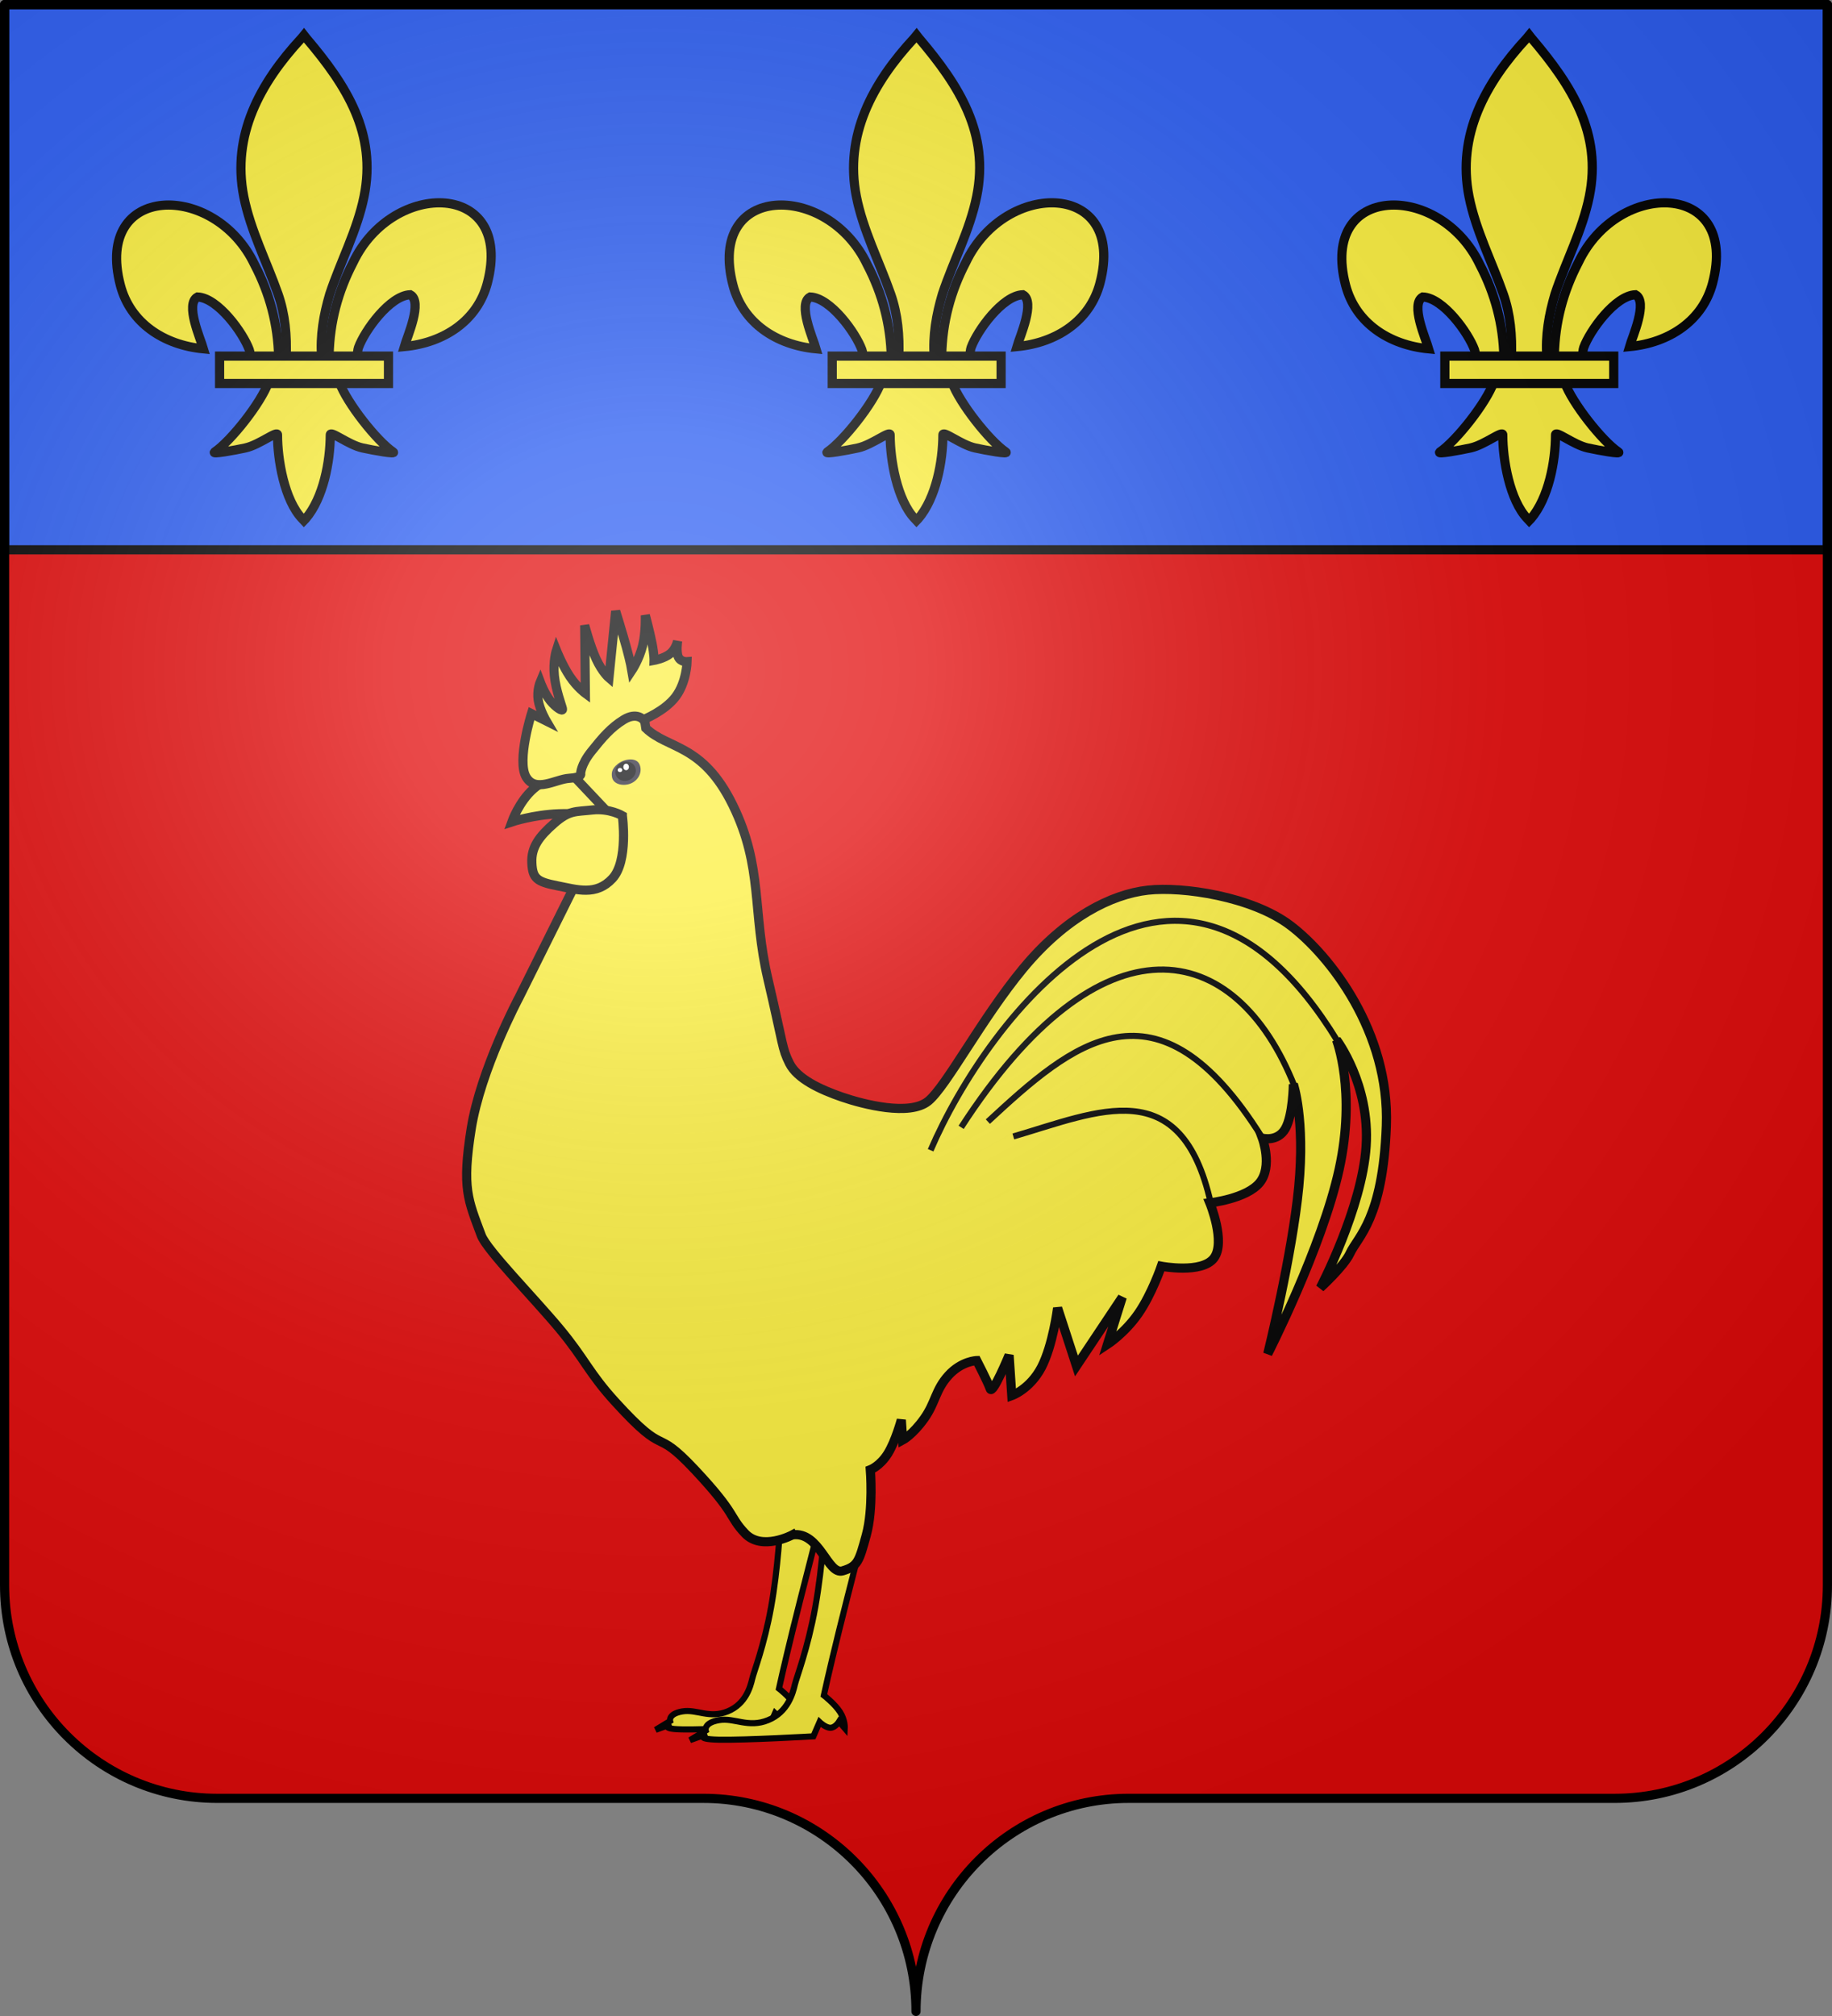 <svg xmlns="http://www.w3.org/2000/svg" xmlns:xlink="http://www.w3.org/1999/xlink" width="600.003" height="660" version="1.0"><rect width="100%" height="100%" fill="#808080" stroke="none"/><desc>Flag of Canton of Valais (Wallis)</desc><defs><radialGradient xlink:href="#a" id="b" cx="285.186" cy="200.448" r="300" fx="285.186" fy="200.448" gradientTransform="matrix(1.551 0 0 1.35 -152.894 151.099)" gradientUnits="userSpaceOnUse"/><linearGradient id="a"><stop offset="0" style="stop-color:white;stop-opacity:.314"/><stop offset=".19" style="stop-color:white;stop-opacity:.251"/><stop offset=".6" style="stop-color:#6b6b6b;stop-opacity:.125"/><stop offset="1" style="stop-color:black;stop-opacity:.125"/></linearGradient></defs><g style="display:inline"><g style="fill:#e20909"><g style="fill:#e20909;stroke:none;display:inline"><path d="M375 860.862c0-38.504 31.203-69.753 69.65-69.753h159.2c38.447 0 69.65-31.25 69.65-69.754V203.862h-597v517.493c0 38.504 31.203 69.754 69.65 69.754h159.2c38.447 0 69.65 31.25 69.65 69.753" style="fill:#e20909;fill-opacity:1;fill-rule:nonzero;stroke:none;stroke-width:3;stroke-linecap:round;stroke-linejoin:round;stroke-miterlimit:4;stroke-dasharray:none;stroke-dashoffset:0;stroke-opacity:1;display:inline" transform="translate(-75 -202.362)"/></g></g></g><g style="display:inline"><path d="M3.56 1.5V180h597V1.5z" style="fill:#2b5df2;fill-opacity:1;fill-rule:nonzero;stroke:#000;stroke-width:3;stroke-linecap:round;stroke-linejoin:round;stroke-miterlimit:4;stroke-dasharray:none;stroke-dashoffset:0;stroke-opacity:1;display:inline" transform="translate(-2.06)"/><g style="display:inline"><path d="M296.279 749.252c0 .903-9.55 37.148-15.942 63.166-6.392 26.019-9.626 40.908-9.626 40.908s6.918 5.34 10.227 10.528 3.008 10.227 3.008 10.227l-3.61-4.211s-2.33 3.835-5.414 3.91-6.918-3.61-6.918-3.61l-3.91 9.024s-43.089 2.482-59.858 2.106-7.219-3.61-7.219-3.61l-10.828 3.91 9.926-6.015s-1.429-4.963 8.422-6.618c9.851-1.654 18.424 5.114 30.982 0s15.64-17.145 16.844-22.258c1.203-5.114 8.121-22.484 12.934-49.03 4.813-26.544 6.317-57.15 6.317-57.15z" style="fill:#fcef3c;fill-opacity:1;fill-rule:evenodd;stroke:#000;stroke-width:4.183;stroke-linecap:butt;stroke-linejoin:miter;stroke-miterlimit:4;stroke-dasharray:none;stroke-opacity:1" transform="matrix(.478 0 0 .478 125.724 144.917)"/><path d="M329.192 745.056c0 .98-10.363 40.308-17.298 68.539s-10.444 44.387-10.444 44.387 7.507 5.793 11.097 11.423 3.264 11.097 3.264 11.097l-3.917-4.57s-2.53 4.162-5.875 4.244-7.506-3.917-7.506-3.917l-4.243 9.791s-46.754 2.693-64.949 2.285-7.833-3.916-7.833-3.916l-11.75 4.242 10.77-6.527s-1.55-5.385 9.14-7.18c10.688-1.795 19.99 5.548 33.616 0 13.626-5.549 16.972-18.604 18.277-24.152 1.306-5.549 8.812-24.397 14.034-53.2 5.222-28.802 6.854-62.01 6.854-62.01z" style="fill:#fcef3c;fill-opacity:1;fill-rule:evenodd;stroke:#000;stroke-width:4.183;stroke-linecap:butt;stroke-linejoin:miter;stroke-miterlimit:4;stroke-dasharray:none;stroke-opacity:1" transform="matrix(.478 0 0 .478 125.724 144.917)"/><path d="M279.973 748.04s-20.911 11.271-32.499-.947c-11.432-12.055-5.299-12.61-34.443-43.68-29.145-31.072-17.82-6.223-54.394-46.337-18.287-20.057-20.781-29.196-38.246-50.196s-49.9-53.863-53.653-63.924c-9.064-24.298-13.386-32.195-6.924-72.928s32.771-90.005 32.771-90.005l47.08-94.62-13.385-69.235 49.849-42.003 3.35 21.398c15.352 14.705 38.892 10.32 59.662 52.784s13.155 72.696 24.002 119.084c10.846 46.387 9.55 47.257 14.77 57.695 5.308 10.616 21.084 17.95 36.002 23.079 14.77 5.077 46.387 13.154 59.08 2.769 12.541-10.261 36.694-56.657 65.08-90.928 28.99-35 60.41-50.753 85.39-53.542 23.953-2.674 71.312 4.385 97.39 24.002 27.277 20.518 68.427 73.158 66.004 137.546-2.404 63.882-19.617 75.696-24.925 87.236-4.014 8.728-20.308 23.54-20.308 23.54s28.617-54.465 31.386-96.93c2.77-42.463-20.309-72.926-20.309-72.926s13.616 34.848 1.846 88.62-48.925 126.469-48.925 126.469 16.847-68.312 21.232-114.468-3.693-70.158-3.693-70.158-.23 21.232-5.539 30.463-15.693 6.462-15.693 6.462 7.154 19.386-1.846 30.463-34.156 13.847-34.156 13.847 11.078 27.002 2.77 37.849-36.003 5.538-36.003 5.538-6.462 18.924-15.693 32.31c-9.231 13.385-21.232 21.232-21.232 21.232l10.155-32.31-31.387 47.08-12.924-39.695s-3.23 25.617-11.077 40.618c-7.847 15-20.309 19.386-20.309 19.386l-1.846-27.694s-11.421 27.586-12.924 23.078c-1.385-4.154-9.231-19.386-9.231-19.386s-10.386.231-19.386 10.155-8.77 18.462-16.616 29.54c-7.847 11.077-14.77 14.77-14.77 14.77l-.924-13.847s-3.923 14.54-9.23 23.078c-5.309 8.54-12.002 11.078-12.002 11.078s2.193 26.77-2.769 44.772c-4.962 18-5.77 21.347-16.155 24.463s-15.623-27.2-34.403-24.645z" style="fill:#fcef3c;fill-opacity:1;fill-rule:evenodd;stroke:#000;stroke-width:6.275;stroke-linecap:butt;stroke-linejoin:miter;stroke-miterlimit:4;stroke-dasharray:none;stroke-opacity:1" transform="matrix(.478 0 0 .478 125.724 144.917)"/><path d="M87.674 259.736s4.912-13.871 14.735-22.52c9.823-8.65 24.558-12.076 24.558-12.076l30.225 31.985s-20.024-3.59-37.404-2.938c-17.38.653-32.114 5.549-32.114 5.549z" style="fill:#fcef3c;fill-opacity:1;fill-rule:evenodd;stroke:#000;stroke-width:6.275;stroke-linecap:butt;stroke-linejoin:miter;stroke-miterlimit:4;stroke-dasharray:none;stroke-opacity:1" transform="matrix(.478 0 0 .478 125.724 144.917)"/><path d="M251.607 232.362c0 4.042-3.6 7.322-8.036 7.322-4.435 0-9.126-3.43-8.035-7.322.778-2.775 2.408-4.228 5.834-5.012 4.324-.989 10.237.97 10.237 5.012" style="fill:#2b2938;fill-opacity:1;stroke:none;stroke-width:5;stroke-miterlimit:4;stroke-opacity:1" transform="matrix(.557 -.268 .268 .557 6.98 188.142)"/><path d="M251.607 232.362c0 4.044-3.598 7.322-8.036 7.322s-8.035-3.278-8.035-7.322c0-4.043 3.597-7.321 8.035-7.321s8.036 3.278 8.036 7.321" style="fill:#000;fill-opacity:.796;stroke:none;stroke-width:5;stroke-miterlimit:4;stroke-dasharray:none;stroke-opacity:1" transform="rotate(-25.702 490.764 -45.886)scale(.426)"/><path d="M251.607 232.362c0 4.044-3.598 7.322-8.036 7.322s-8.035-3.278-8.035-7.322c0-4.043 3.597-7.321 8.035-7.321s8.036 3.278 8.036 7.321" style="fill:#fff;fill-opacity:1;stroke:none;stroke-width:5;stroke-miterlimit:4;stroke-dasharray:none;stroke-opacity:1" transform="matrix(.094 0 0 .094 180.16 230.245)"/><path d="M251.607 232.362c0 4.044-3.598 7.322-8.036 7.322s-8.035-3.278-8.035-7.322c0-4.043 3.597-7.321 8.035-7.321s8.036 3.278 8.036 7.321" style="fill:#fff;fill-opacity:1;stroke:none;stroke-width:5;stroke-miterlimit:4;stroke-dasharray:none;stroke-opacity:1" transform="matrix(.114 0 0 .146 177.295 217.16)"/><path d="M163.393 255.493s4.325 31.087-6.854 43.081-24.07 7.589-37.86 4.896-16.808-4.977-17.297-15.666 4.977-18.032 15.34-27.09c10.362-9.056 14.442-7.832 26.11-9.138 11.667-1.305 20.561 3.917 20.561 3.917zM126.981 229.884c-9.347.577-23.078 10.155-29.54-.923s3.692-43.387 3.692-43.387l10.155 5.077s-4.5-7.615-5.539-14.308 1.385-12.462 1.385-12.462 3.115 8.308 6.923 12.923 8.77 7.847 8.308 5.54c-.461-2.309-4.5-12.578-5.538-22.617s1.384-17.54 1.384-17.54 4.27 10.616 9.232 18.001 10.616 11.54 10.616 11.54l-.462-46.619s3.692 14.078 7.847 23.078c4.154 9.001 8.77 12.924 8.77 12.924l4.615-45.695s4.616 14.77 7.385 24.925c2.77 10.154 3.692 15.693 3.692 15.693s5.078-7.616 7.386-17.078 1.846-20.77 1.846-20.77 3.115 11.654 4.615 19.385 1.385 11.54 1.385 11.54 7.039-1.27 11.078-4.616 5.077-8.77 5.077-8.77-1.154 7.5.461 11.078c1.616 3.577 6 3.23 6 3.23s-.345 14.078-7.846 24.002c-7.5 9.924-22.155 15.693-22.155 15.693s-4.5-5.423-13.385 0c-8.885 5.424-14.77 12.463-22.155 21.694s-7.385 15.231-7.385 15.231 1.5 2.654-7.847 3.231z" style="fill:#fcef3c;fill-opacity:1;fill-rule:evenodd;stroke:#000;stroke-width:6.275;stroke-linecap:butt;stroke-linejoin:miter;stroke-miterlimit:4;stroke-dasharray:none;stroke-opacity:1" transform="matrix(.478 0 0 .478 125.724 144.917)"/></g><path d="M473.283 340.824c-53.702-87.767-114.69-7.51-133.256 35.748" style="fill:none;fill-rule:evenodd;stroke:#000;stroke-width:2;stroke-linecap:butt;stroke-linejoin:miter;stroke-opacity:1" transform="translate(-35.24)"/><path d="M459.22 355.638c-19.413-48.903-63.297-57.444-109.193 13.434" style="fill:none;fill-rule:evenodd;stroke:#000;stroke-width:2;stroke-linecap:butt;stroke-linejoin:miter;stroke-opacity:1" transform="translate(-35.24)"/><path d="M431.75 393.719c-9.708-42.796-36.63-29.858-64.627-21.66m-8.346-4.862c27.595-25.534 55.287-49.923 89.793 5.173" style="fill:none;fill-rule:evenodd;stroke:#000;stroke-width:2;stroke-linecap:butt;stroke-linejoin:miter;stroke-opacity:1" transform="translate(-35.24)"/><g style="stroke:#000;stroke-width:17.285"><path d="M407.03 608.7c1.424-61.957 16.75-119.54 45.289-174.11 74.714-157.185 302.92-153.431 252.615 38.812-18.537 70.84-81.509 112.474-156.319 119.615 5.4-18.665 35.1-84.652 11.125-97.562-38.339 1.449-85.945 67.706-97.393 99.301-1.653 4.536-1.19 9.778-3.036 14.24" style="opacity:1;fill:#fcef3c;fill-opacity:1;fill-rule:evenodd;stroke:#000;stroke-width:17.285;stroke-linecap:butt;stroke-linejoin:miter;stroke-miterlimit:4;stroke-dasharray:none;stroke-opacity:1;display:inline" transform="matrix(.174 0 0 .174 438.244 10.286)"/><g style="opacity:1;stroke:#000;stroke-width:17.285;display:inline"><g style="fill:#fcef3c;fill-opacity:1;stroke:#000;stroke-width:17.285;stroke-miterlimit:4;stroke-dasharray:none;stroke-opacity:1"><path d="M350.523 657.372c-1.425-61.956-16.751-119.54-45.29-174.108-74.714-157.186-302.92-153.432-252.615 38.81 18.537 70.84 81.509 112.475 156.319 119.616-5.4-18.665-35.1-84.652-11.124-97.562 38.338 1.449 85.944 67.705 97.392 99.301 1.653 4.536 1.19 9.778 3.036 14.24" style="fill:#fcef3c;fill-opacity:1;fill-rule:evenodd;stroke:#000;stroke-width:17.285;stroke-linecap:butt;stroke-linejoin:miter;stroke-miterlimit:4;stroke-dasharray:none;stroke-opacity:1" transform="matrix(.174 0 0 .174 431.556 2.549)"/><path d="M393.626 57.12c-78.714 84.85-131.565 182.962-108.781 298.031 12.57 63.484 43.041 122.28 64.53 183.438 13.437 38.37 16.873 78.452 15.282 118.781h66.781c-3.196-40.626 3.807-79.998 15.282-118.781 20.474-61.538 51.625-119.906 64.53-183.438 24.129-118.779-32.506-208.36-108.437-297.656l-4.64-5.918z" style="fill:#fcef3c;fill-opacity:1;fill-rule:nonzero;stroke:#000;stroke-width:17.285;stroke-linecap:butt;stroke-linejoin:miter;stroke-miterlimit:4;stroke-dasharray:none;stroke-opacity:1" transform="matrix(.174 0 0 .174 431.556 2.549)"/><path d="M331.345 704.401c-13.962 39.13-70.889 110.792-101.125 131.22-7.843 5.297 37.486-3.052 57.78-7.5 26.62-5.835 61.218-34.198 60.407-24.188-.075 45.838 12.811 122.324 46.406 157.468l3.182 3.388 3.287-3.388c33.578-39.17 46.238-108.042 46.406-157.468-.81-10.01 33.788 18.353 60.407 24.187 20.295 4.449 65.623 12.798 57.78 7.5-30.236-20.427-87.131-92.089-101.093-131.219z" style="fill:#fcef3c;fill-opacity:1;fill-rule:evenodd;stroke:#000;stroke-width:17.285;stroke-linecap:butt;stroke-linejoin:miter;stroke-miterlimit:4;stroke-dasharray:none;stroke-opacity:1" transform="matrix(.174 0 0 .174 431.556 2.549)"/><path d="M239.352 655.379H557.24v51.503H239.352z" style="fill:#fcef3c;fill-opacity:1;stroke:#000;stroke-width:17.285;stroke-miterlimit:4;stroke-dasharray:none;stroke-opacity:1" transform="matrix(.174 0 0 .174 431.556 2.549)"/></g></g></g><g style="stroke:#000;stroke-width:17.285"><path d="M407.03 608.7c1.424-61.957 16.75-119.54 45.289-174.11 74.714-157.185 302.92-153.431 252.615 38.812-18.537 70.84-81.509 112.474-156.319 119.615 5.4-18.665 35.1-84.652 11.125-97.562-38.339 1.449-85.945 67.706-97.393 99.301-1.653 4.536-1.19 9.778-3.036 14.24" style="opacity:1;fill:#fcef3c;fill-opacity:1;fill-rule:evenodd;stroke:#000;stroke-width:17.285;stroke-linecap:butt;stroke-linejoin:miter;stroke-miterlimit:4;stroke-dasharray:none;stroke-opacity:1;display:inline" transform="matrix(.174 0 0 .174 237.603 10.286)"/><g style="opacity:1;stroke:#000;stroke-width:17.285;display:inline"><g style="fill:#fcef3c;fill-opacity:1;stroke:#000;stroke-width:17.285;stroke-miterlimit:4;stroke-dasharray:none;stroke-opacity:1"><path d="M350.523 657.372c-1.425-61.956-16.751-119.54-45.29-174.108-74.714-157.186-302.92-153.432-252.615 38.81 18.537 70.84 81.509 112.475 156.319 119.616-5.4-18.665-35.1-84.652-11.124-97.562 38.338 1.449 85.944 67.705 97.392 99.301 1.653 4.536 1.19 9.778 3.036 14.24" style="fill:#fcef3c;fill-opacity:1;fill-rule:evenodd;stroke:#000;stroke-width:17.285;stroke-linecap:butt;stroke-linejoin:miter;stroke-miterlimit:4;stroke-dasharray:none;stroke-opacity:1" transform="matrix(.174 0 0 .174 230.915 2.549)"/><path d="M393.626 57.12c-78.714 84.85-131.565 182.962-108.781 298.031 12.57 63.484 43.041 122.28 64.53 183.438 13.437 38.37 16.873 78.452 15.282 118.781h66.781c-3.196-40.626 3.807-79.998 15.282-118.781 20.474-61.538 51.625-119.906 64.53-183.438 24.129-118.779-32.506-208.36-108.437-297.656l-4.64-5.918z" style="fill:#fcef3c;fill-opacity:1;fill-rule:nonzero;stroke:#000;stroke-width:17.285;stroke-linecap:butt;stroke-linejoin:miter;stroke-miterlimit:4;stroke-dasharray:none;stroke-opacity:1" transform="matrix(.174 0 0 .174 230.915 2.549)"/><path d="M331.345 704.401c-13.962 39.13-70.889 110.792-101.125 131.22-7.843 5.297 37.486-3.052 57.78-7.5 26.62-5.835 61.218-34.198 60.407-24.188-.075 45.838 12.811 122.324 46.406 157.468l3.182 3.388 3.287-3.388c33.578-39.17 46.238-108.042 46.406-157.468-.81-10.01 33.788 18.353 60.407 24.187 20.295 4.449 65.623 12.798 57.78 7.5-30.236-20.427-87.131-92.089-101.093-131.219z" style="fill:#fcef3c;fill-opacity:1;fill-rule:evenodd;stroke:#000;stroke-width:17.285;stroke-linecap:butt;stroke-linejoin:miter;stroke-miterlimit:4;stroke-dasharray:none;stroke-opacity:1" transform="matrix(.174 0 0 .174 230.915 2.549)"/><path d="M239.352 655.379H557.24v51.503H239.352z" style="fill:#fcef3c;fill-opacity:1;stroke:#000;stroke-width:17.285;stroke-miterlimit:4;stroke-dasharray:none;stroke-opacity:1" transform="matrix(.174 0 0 .174 230.915 2.549)"/></g></g></g><g style="stroke:#000;stroke-width:17.285"><path d="M407.03 608.7c1.424-61.957 16.75-119.54 45.289-174.11 74.714-157.185 302.92-153.431 252.615 38.812-18.537 70.84-81.509 112.474-156.319 119.615 5.4-18.665 35.1-84.652 11.125-97.562-38.339 1.449-85.945 67.706-97.393 99.301-1.653 4.536-1.19 9.778-3.036 14.24" style="opacity:1;fill:#fcef3c;fill-opacity:1;fill-rule:evenodd;stroke:#000;stroke-width:17.285;stroke-linecap:butt;stroke-linejoin:miter;stroke-miterlimit:4;stroke-dasharray:none;stroke-opacity:1;display:inline" transform="matrix(.174 0 0 .174 36.961 10.286)"/><g style="opacity:1;stroke:#000;stroke-width:17.285;display:inline"><g style="fill:#fcef3c;fill-opacity:1;stroke:#000;stroke-width:17.285;stroke-miterlimit:4;stroke-dasharray:none;stroke-opacity:1"><path d="M350.523 657.372c-1.425-61.956-16.751-119.54-45.29-174.108-74.714-157.186-302.92-153.432-252.615 38.81 18.537 70.84 81.509 112.475 156.319 119.616-5.4-18.665-35.1-84.652-11.124-97.562 38.338 1.449 85.944 67.705 97.392 99.301 1.653 4.536 1.19 9.778 3.036 14.24" style="fill:#fcef3c;fill-opacity:1;fill-rule:evenodd;stroke:#000;stroke-width:17.285;stroke-linecap:butt;stroke-linejoin:miter;stroke-miterlimit:4;stroke-dasharray:none;stroke-opacity:1" transform="matrix(.174 0 0 .174 30.273 2.549)"/><path d="M393.626 57.12c-78.714 84.85-131.565 182.962-108.781 298.031 12.57 63.484 43.041 122.28 64.53 183.438 13.437 38.37 16.873 78.452 15.282 118.781h66.781c-3.196-40.626 3.807-79.998 15.282-118.781 20.474-61.538 51.625-119.906 64.53-183.438 24.129-118.779-32.506-208.36-108.437-297.656l-4.64-5.918z" style="fill:#fcef3c;fill-opacity:1;fill-rule:nonzero;stroke:#000;stroke-width:17.285;stroke-linecap:butt;stroke-linejoin:miter;stroke-miterlimit:4;stroke-dasharray:none;stroke-opacity:1" transform="matrix(.174 0 0 .174 30.273 2.549)"/><path d="M331.345 704.401c-13.962 39.13-70.889 110.792-101.125 131.22-7.843 5.297 37.486-3.052 57.78-7.5 26.62-5.835 61.218-34.198 60.407-24.188-.075 45.838 12.811 122.324 46.406 157.468l3.182 3.388 3.287-3.388c33.578-39.17 46.238-108.042 46.406-157.468-.81-10.01 33.788 18.353 60.407 24.187 20.295 4.449 65.623 12.798 57.78 7.5-30.236-20.427-87.131-92.089-101.093-131.219z" style="fill:#fcef3c;fill-opacity:1;fill-rule:evenodd;stroke:#000;stroke-width:17.285;stroke-linecap:butt;stroke-linejoin:miter;stroke-miterlimit:4;stroke-dasharray:none;stroke-opacity:1" transform="matrix(.174 0 0 .174 30.273 2.549)"/><path d="M239.352 655.379H557.24v51.503H239.352z" style="fill:#fcef3c;fill-opacity:1;stroke:#000;stroke-width:17.285;stroke-miterlimit:4;stroke-dasharray:none;stroke-opacity:1" transform="matrix(.174 0 0 .174 30.273 2.549)"/></g></g></g></g><g style="display:inline"><path d="M76.5 203.862v517.491c0 38.505 31.203 69.755 69.65 69.755h159.2c38.447 0 69.65 31.25 69.65 69.754 0-38.504 31.203-69.754 69.65-69.754h159.2c38.447 0 69.65-31.25 69.65-69.755v-517.49z" style="fill:url(#b);fill-opacity:1;fill-rule:evenodd;stroke:none;stroke-width:3;stroke-linecap:butt;stroke-linejoin:miter;stroke-miterlimit:4;stroke-dasharray:none;stroke-opacity:1;display:inline" transform="translate(-75 -202.362)"/></g><g style="display:inline"><path d="M302.06 658.5c0-38.504 31.203-69.753 69.65-69.753h159.2c38.446 0 69.65-31.25 69.65-69.754V1.5h-597v517.493c0 38.504 31.203 69.754 69.65 69.754h159.2c38.446 0 69.65 31.25 69.65 69.753" style="fill:none;fill-opacity:1;fill-rule:nonzero;stroke:#000;stroke-width:3;stroke-linecap:round;stroke-linejoin:round;stroke-miterlimit:4;stroke-dasharray:none;stroke-dashoffset:0;stroke-opacity:1;display:inline" transform="translate(-2.06)"/></g></svg>